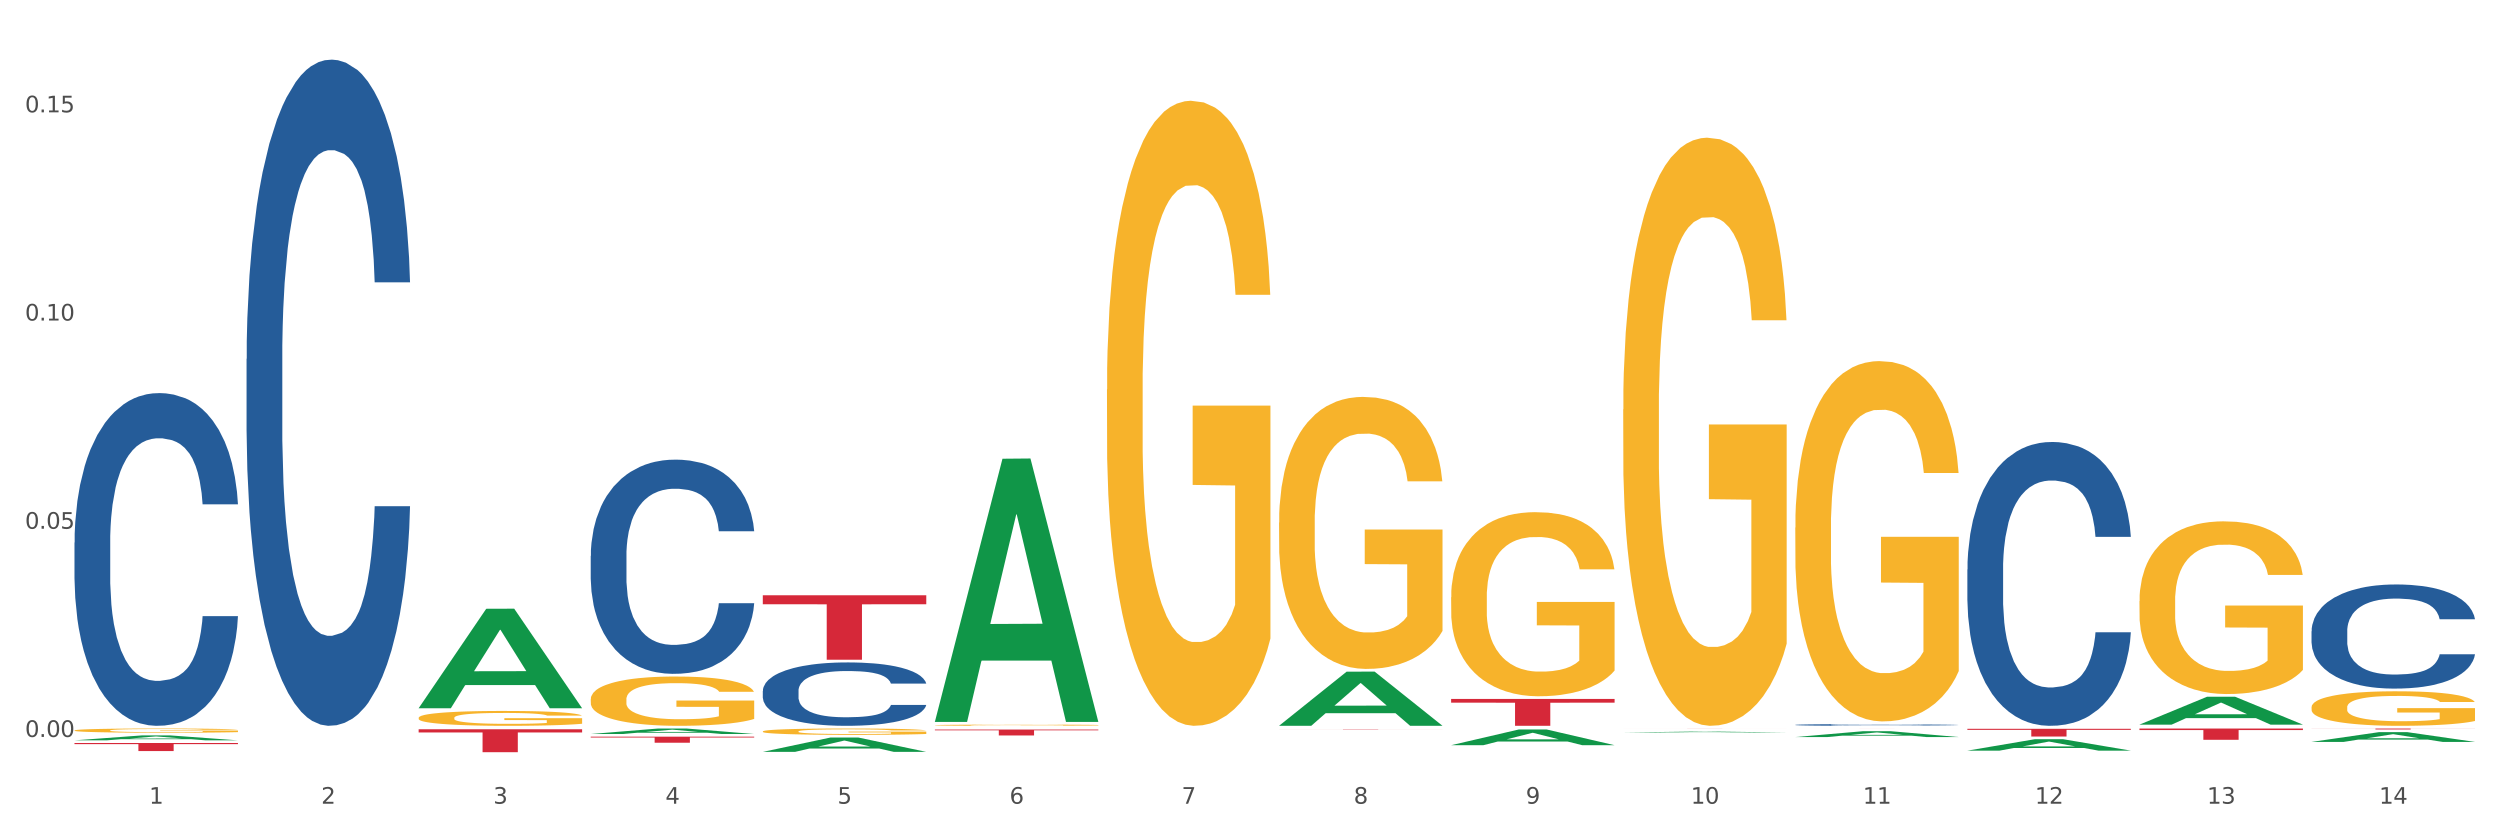 <?xml version="1.0" encoding="utf-8" standalone="no"?>
<!DOCTYPE svg PUBLIC "-//W3C//DTD SVG 1.1//EN"
  "http://www.w3.org/Graphics/SVG/1.1/DTD/svg11.dtd">
<svg xmlns:xlink="http://www.w3.org/1999/xlink" width="1080pt" height="360pt" viewBox="0 0 1080 360" xmlns="http://www.w3.org/2000/svg" version="1.1">
 <rect x="0" y="0" width="1080" height="360" fill="#333333" stroke="none"/>
 <defs>
  <style type="text/css">*{stroke-linejoin: round; stroke-linecap: butt}</style>
 </defs>
 <g id="figure_1">
  <g id="patch_1">
   <path d="M 0 360 
L 1080 360 
L 1080 0 
L 0 0 
z
" style="fill: #ffffff; stroke: #ffffff; stroke-linejoin: miter"/>
  </g>
  <g id="axes_1">
   <g id="matplotlib.axis_1">
    <g id="xtick_1">
     <g id="text_1">
      <!-- 1 -->
      <g style="fill: #4d4d4d" transform="translate(64.432 347.204) scale(0.096 -0.096)">
       <defs>
        <path id="DejaVuSans-31" d="M 794 531 
L 1825 531 
L 1825 4091 
L 703 3866 
L 703 4441 
L 1819 4666 
L 2450 4666 
L 2450 531 
L 3481 531 
L 3481 0 
L 794 0 
L 794 531 
z
" transform="scale(0.016)"/>
       </defs>
       <use xlink:href="#DejaVuSans-31"/>
      </g>
     </g>
    </g>
    <g id="xtick_2">
     <g id="text_2">
      <!-- 2 -->
      <g style="fill: #4d4d4d" transform="translate(138.771 347.204) scale(0.096 -0.096)">
       <defs>
        <path id="DejaVuSans-32" d="M 1228 531 
L 3431 531 
L 3431 0 
L 469 0 
L 469 531 
Q 828 903 1448 1529 
Q 2069 2156 2228 2338 
Q 2531 2678 2651 2914 
Q 2772 3150 2772 3378 
Q 2772 3750 2511 3984 
Q 2250 4219 1831 4219 
Q 1534 4219 1204 4116 
Q 875 4013 500 3803 
L 500 4441 
Q 881 4594 1212 4672 
Q 1544 4750 1819 4750 
Q 2544 4750 2975 4387 
Q 3406 4025 3406 3419 
Q 3406 3131 3298 2873 
Q 3191 2616 2906 2266 
Q 2828 2175 2409 1742 
Q 1991 1309 1228 531 
z
" transform="scale(0.016)"/>
       </defs>
       <use xlink:href="#DejaVuSans-32"/>
      </g>
     </g>
    </g>
    <g id="xtick_3">
     <g id="text_3">
      <!-- 3 -->
      <g style="fill: #4d4d4d" transform="translate(213.109 347.204) scale(0.096 -0.096)">
       <defs>
        <path id="DejaVuSans-33" d="M 2597 2516 
Q 3050 2419 3304 2112 
Q 3559 1806 3559 1356 
Q 3559 666 3084 287 
Q 2609 -91 1734 -91 
Q 1441 -91 1130 -33 
Q 819 25 488 141 
L 488 750 
Q 750 597 1062 519 
Q 1375 441 1716 441 
Q 2309 441 2620 675 
Q 2931 909 2931 1356 
Q 2931 1769 2642 2001 
Q 2353 2234 1838 2234 
L 1294 2234 
L 1294 2753 
L 1863 2753 
Q 2328 2753 2575 2939 
Q 2822 3125 2822 3475 
Q 2822 3834 2567 4026 
Q 2313 4219 1838 4219 
Q 1578 4219 1281 4162 
Q 984 4106 628 3988 
L 628 4550 
Q 988 4650 1302 4700 
Q 1616 4750 1894 4750 
Q 2613 4750 3031 4423 
Q 3450 4097 3450 3541 
Q 3450 3153 3228 2886 
Q 3006 2619 2597 2516 
z
" transform="scale(0.016)"/>
       </defs>
       <use xlink:href="#DejaVuSans-33"/>
      </g>
     </g>
    </g>
    <g id="xtick_4">
     <g id="text_4">
      <!-- 4 -->
      <g style="fill: #4d4d4d" transform="translate(287.448 347.204) scale(0.096 -0.096)">
       <defs>
        <path id="DejaVuSans-34" d="M 2419 4116 
L 825 1625 
L 2419 1625 
L 2419 4116 
z
M 2253 4666 
L 3047 4666 
L 3047 1625 
L 3713 1625 
L 3713 1100 
L 3047 1100 
L 3047 0 
L 2419 0 
L 2419 1100 
L 313 1100 
L 313 1709 
L 2253 4666 
z
" transform="scale(0.016)"/>
       </defs>
       <use xlink:href="#DejaVuSans-34"/>
      </g>
     </g>
    </g>
    <g id="xtick_5">
     <g id="text_5">
      <!-- 5 -->
      <g style="fill: #4d4d4d" transform="translate(361.787 347.204) scale(0.096 -0.096)">
       <defs>
        <path id="DejaVuSans-35" d="M 691 4666 
L 3169 4666 
L 3169 4134 
L 1269 4134 
L 1269 2991 
Q 1406 3038 1543 3061 
Q 1681 3084 1819 3084 
Q 2600 3084 3056 2656 
Q 3513 2228 3513 1497 
Q 3513 744 3044 326 
Q 2575 -91 1722 -91 
Q 1428 -91 1123 -41 
Q 819 9 494 109 
L 494 744 
Q 775 591 1075 516 
Q 1375 441 1709 441 
Q 2250 441 2565 725 
Q 2881 1009 2881 1497 
Q 2881 1984 2565 2268 
Q 2250 2553 1709 2553 
Q 1456 2553 1204 2497 
Q 953 2441 691 2322 
L 691 4666 
z
" transform="scale(0.016)"/>
       </defs>
       <use xlink:href="#DejaVuSans-35"/>
      </g>
     </g>
    </g>
    <g id="xtick_6">
     <g id="text_6">
      <!-- 6 -->
      <g style="fill: #4d4d4d" transform="translate(436.125 347.204) scale(0.096 -0.096)">
       <defs>
        <path id="DejaVuSans-36" d="M 2113 2584 
Q 1688 2584 1439 2293 
Q 1191 2003 1191 1497 
Q 1191 994 1439 701 
Q 1688 409 2113 409 
Q 2538 409 2786 701 
Q 3034 994 3034 1497 
Q 3034 2003 2786 2293 
Q 2538 2584 2113 2584 
z
M 3366 4563 
L 3366 3988 
Q 3128 4100 2886 4159 
Q 2644 4219 2406 4219 
Q 1781 4219 1451 3797 
Q 1122 3375 1075 2522 
Q 1259 2794 1537 2939 
Q 1816 3084 2150 3084 
Q 2853 3084 3261 2657 
Q 3669 2231 3669 1497 
Q 3669 778 3244 343 
Q 2819 -91 2113 -91 
Q 1303 -91 875 529 
Q 447 1150 447 2328 
Q 447 3434 972 4092 
Q 1497 4750 2381 4750 
Q 2619 4750 2861 4703 
Q 3103 4656 3366 4563 
z
" transform="scale(0.016)"/>
       </defs>
       <use xlink:href="#DejaVuSans-36"/>
      </g>
     </g>
    </g>
    <g id="xtick_7">
     <g id="text_7">
      <!-- 7 -->
      <g style="fill: #4d4d4d" transform="translate(510.464 347.204) scale(0.096 -0.096)">
       <defs>
        <path id="DejaVuSans-37" d="M 525 4666 
L 3525 4666 
L 3525 4397 
L 1831 0 
L 1172 0 
L 2766 4134 
L 525 4134 
L 525 4666 
z
" transform="scale(0.016)"/>
       </defs>
       <use xlink:href="#DejaVuSans-37"/>
      </g>
     </g>
    </g>
    <g id="xtick_8">
     <g id="text_8">
      <!-- 8 -->
      <g style="fill: #4d4d4d" transform="translate(584.803 347.204) scale(0.096 -0.096)">
       <defs>
        <path id="DejaVuSans-38" d="M 2034 2216 
Q 1584 2216 1326 1975 
Q 1069 1734 1069 1313 
Q 1069 891 1326 650 
Q 1584 409 2034 409 
Q 2484 409 2743 651 
Q 3003 894 3003 1313 
Q 3003 1734 2745 1975 
Q 2488 2216 2034 2216 
z
M 1403 2484 
Q 997 2584 770 2862 
Q 544 3141 544 3541 
Q 544 4100 942 4425 
Q 1341 4750 2034 4750 
Q 2731 4750 3128 4425 
Q 3525 4100 3525 3541 
Q 3525 3141 3298 2862 
Q 3072 2584 2669 2484 
Q 3125 2378 3379 2068 
Q 3634 1759 3634 1313 
Q 3634 634 3220 271 
Q 2806 -91 2034 -91 
Q 1263 -91 848 271 
Q 434 634 434 1313 
Q 434 1759 690 2068 
Q 947 2378 1403 2484 
z
M 1172 3481 
Q 1172 3119 1398 2916 
Q 1625 2713 2034 2713 
Q 2441 2713 2670 2916 
Q 2900 3119 2900 3481 
Q 2900 3844 2670 4047 
Q 2441 4250 2034 4250 
Q 1625 4250 1398 4047 
Q 1172 3844 1172 3481 
z
" transform="scale(0.016)"/>
       </defs>
       <use xlink:href="#DejaVuSans-38"/>
      </g>
     </g>
    </g>
    <g id="xtick_9">
     <g id="text_9">
      <!-- 9 -->
      <g style="fill: #4d4d4d" transform="translate(659.142 347.204) scale(0.096 -0.096)">
       <defs>
        <path id="DejaVuSans-39" d="M 703 97 
L 703 672 
Q 941 559 1184 500 
Q 1428 441 1663 441 
Q 2288 441 2617 861 
Q 2947 1281 2994 2138 
Q 2813 1869 2534 1725 
Q 2256 1581 1919 1581 
Q 1219 1581 811 2004 
Q 403 2428 403 3163 
Q 403 3881 828 4315 
Q 1253 4750 1959 4750 
Q 2769 4750 3195 4129 
Q 3622 3509 3622 2328 
Q 3622 1225 3098 567 
Q 2575 -91 1691 -91 
Q 1453 -91 1209 -44 
Q 966 3 703 97 
z
M 1959 2075 
Q 2384 2075 2632 2365 
Q 2881 2656 2881 3163 
Q 2881 3666 2632 3958 
Q 2384 4250 1959 4250 
Q 1534 4250 1286 3958 
Q 1038 3666 1038 3163 
Q 1038 2656 1286 2365 
Q 1534 2075 1959 2075 
z
" transform="scale(0.016)"/>
       </defs>
       <use xlink:href="#DejaVuSans-39"/>
      </g>
     </g>
    </g>
    <g id="xtick_10">
     <g id="text_10">
      <!-- 10 -->
      <g style="fill: #4d4d4d" transform="translate(730.426 347.204) scale(0.096 -0.096)">
       <defs>
        <path id="DejaVuSans-30" d="M 2034 4250 
Q 1547 4250 1301 3770 
Q 1056 3291 1056 2328 
Q 1056 1369 1301 889 
Q 1547 409 2034 409 
Q 2525 409 2770 889 
Q 3016 1369 3016 2328 
Q 3016 3291 2770 3770 
Q 2525 4250 2034 4250 
z
M 2034 4750 
Q 2819 4750 3233 4129 
Q 3647 3509 3647 2328 
Q 3647 1150 3233 529 
Q 2819 -91 2034 -91 
Q 1250 -91 836 529 
Q 422 1150 422 2328 
Q 422 3509 836 4129 
Q 1250 4750 2034 4750 
z
" transform="scale(0.016)"/>
       </defs>
       <use xlink:href="#DejaVuSans-31"/>
       <use xlink:href="#DejaVuSans-30" transform="translate(63.623 0)"/>
      </g>
     </g>
    </g>
    <g id="xtick_11">
     <g id="text_11">
      <!-- 11 -->
      <g style="fill: #4d4d4d" transform="translate(804.765 347.204) scale(0.096 -0.096)">
       <use xlink:href="#DejaVuSans-31"/>
       <use xlink:href="#DejaVuSans-31" transform="translate(63.623 0)"/>
      </g>
     </g>
    </g>
    <g id="xtick_12">
     <g id="text_12">
      <!-- 12 -->
      <g style="fill: #4d4d4d" transform="translate(879.104 347.204) scale(0.096 -0.096)">
       <use xlink:href="#DejaVuSans-31"/>
       <use xlink:href="#DejaVuSans-32" transform="translate(63.623 0)"/>
      </g>
     </g>
    </g>
    <g id="xtick_13">
     <g id="text_13">
      <!-- 13 -->
      <g style="fill: #4d4d4d" transform="translate(953.442 347.204) scale(0.096 -0.096)">
       <use xlink:href="#DejaVuSans-31"/>
       <use xlink:href="#DejaVuSans-33" transform="translate(63.623 0)"/>
      </g>
     </g>
    </g>
    <g id="xtick_14">
     <g id="text_14">
      <!-- 14 -->
      <g style="fill: #4d4d4d" transform="translate(1027.781 347.204) scale(0.096 -0.096)">
       <use xlink:href="#DejaVuSans-31"/>
       <use xlink:href="#DejaVuSans-34" transform="translate(63.623 0)"/>
      </g>
     </g>
    </g>
    <g id="xtick_15"/>
    <g id="xtick_16"/>
    <g id="xtick_17"/>
    <g id="xtick_18"/>
    <g id="xtick_19"/>
    <g id="xtick_20"/>
    <g id="xtick_21"/>
    <g id="xtick_22"/>
    <g id="xtick_23"/>
    <g id="xtick_24"/>
    <g id="xtick_25"/>
    <g id="xtick_26"/>
    <g id="xtick_27"/>
   </g>
   <g id="matplotlib.axis_2">
    <g id="ytick_1">
     <g id="text_15">
      <!-- 0.00 -->
      <g style="fill: #4d4d4d" transform="translate(10.8 318.359) scale(0.096 -0.096)">
       <defs>
        <path id="DejaVuSans-2e" d="M 684 794 
L 1344 794 
L 1344 0 
L 684 0 
L 684 794 
z
" transform="scale(0.016)"/>
       </defs>
       <use xlink:href="#DejaVuSans-30"/>
       <use xlink:href="#DejaVuSans-2e" transform="translate(63.623 0)"/>
       <use xlink:href="#DejaVuSans-30" transform="translate(95.41 0)"/>
       <use xlink:href="#DejaVuSans-30" transform="translate(159.033 0)"/>
      </g>
     </g>
    </g>
    <g id="ytick_2">
     <g id="text_16">
      <!-- 0.05 -->
      <g style="fill: #4d4d4d" transform="translate(10.8 228.418) scale(0.096 -0.096)">
       <use xlink:href="#DejaVuSans-30"/>
       <use xlink:href="#DejaVuSans-2e" transform="translate(63.623 0)"/>
       <use xlink:href="#DejaVuSans-30" transform="translate(95.41 0)"/>
       <use xlink:href="#DejaVuSans-35" transform="translate(159.033 0)"/>
      </g>
     </g>
    </g>
    <g id="ytick_3">
     <g id="text_17">
      <!-- 0.10 -->
      <g style="fill: #4d4d4d" transform="translate(10.8 138.476) scale(0.096 -0.096)">
       <use xlink:href="#DejaVuSans-30"/>
       <use xlink:href="#DejaVuSans-2e" transform="translate(63.623 0)"/>
       <use xlink:href="#DejaVuSans-31" transform="translate(95.41 0)"/>
       <use xlink:href="#DejaVuSans-30" transform="translate(159.033 0)"/>
      </g>
     </g>
    </g>
    <g id="ytick_4">
     <g id="text_18">
      <!-- 0.15 -->
      <g style="fill: #4d4d4d" transform="translate(10.8 48.534) scale(0.096 -0.096)">
       <use xlink:href="#DejaVuSans-30"/>
       <use xlink:href="#DejaVuSans-2e" transform="translate(63.623 0)"/>
       <use xlink:href="#DejaVuSans-31" transform="translate(95.41 0)"/>
       <use xlink:href="#DejaVuSans-35" transform="translate(159.033 0)"/>
      </g>
     </g>
    </g>
    <g id="ytick_5"/>
    <g id="ytick_6"/>
    <g id="ytick_7"/>
   </g>
   <g id="PolyCollection_1">
    <path d="M 32.175 319.825 
L 32.248 319.823 
L 61.37 317.691 
L 73.456 317.689 
L 102.797 319.829 
L 88.818 319.829 
L 82.484 319.331 
L 52.415 319.331 
L 52.197 319.339 
L 46.081 319.829 
L 32.175 319.829 
L 32.175 319.825 
L 56.201 319.033 
L 78.698 319.031 
L 67.559 318.145 
L 67.413 318.141 
L 67.267 318.147 
L 56.128 319.031 
L 56.201 319.033 
L 32.175 319.825 
z
" clip-path="url(#p950c5d2883)" style="fill: #109648"/>
    <path d="M 924.24 314.712 
L 994.861 314.712 
L 994.861 315.391 
L 967.081 315.396 
L 967.081 319.601 
L 951.852 319.601 
L 951.852 315.396 
L 924.24 315.391 
L 924.24 314.716 
L 924.24 314.712 
z
" clip-path="url(#p950c5d2883)" style="fill: #d62839"/>
    <path d="M 849.901 314.84 
L 920.523 314.84 
L 920.523 315.303 
L 892.742 315.306 
L 892.742 318.17 
L 877.514 318.17 
L 877.514 315.306 
L 849.901 315.303 
L 849.901 314.844 
L 849.901 314.84 
z
" clip-path="url(#p950c5d2883)" style="fill: #d62839"/>
    <path d="M 775.562 314.712 
L 846.184 314.712 
L 846.184 314.714 
L 818.404 314.714 
L 818.404 314.726 
L 803.175 314.726 
L 803.175 314.714 
L 775.562 314.714 
L 775.562 314.712 
L 775.562 314.712 
z
" clip-path="url(#p950c5d2883)" style="fill: #d62839"/>
    <path d="M 701.223 314.865 
L 771.845 314.865 
L 771.845 314.869 
L 744.065 314.869 
L 744.065 314.897 
L 728.836 314.897 
L 728.836 314.869 
L 701.223 314.869 
L 701.223 314.865 
L 701.223 314.865 
z
" clip-path="url(#p950c5d2883)" style="fill: #d62839"/>
    <path d="M 626.885 301.946 
L 697.506 301.946 
L 697.506 303.56 
L 669.726 303.57 
L 669.726 313.556 
L 654.497 313.556 
L 654.497 303.57 
L 626.885 303.56 
L 626.885 301.957 
L 626.885 301.946 
z
" clip-path="url(#p950c5d2883)" style="fill: #d62839"/>
    <path d="M 552.546 315.048 
L 623.168 315.048 
L 623.168 315.065 
L 595.388 315.065 
L 595.388 315.172 
L 580.159 315.172 
L 580.159 315.065 
L 552.546 315.065 
L 552.546 315.048 
L 552.546 315.048 
z
" clip-path="url(#p950c5d2883)" style="fill: #d62839"/>
    <path d="M 403.869 315.156 
L 474.49 315.156 
L 474.49 315.514 
L 446.71 315.516 
L 446.71 317.728 
L 431.481 317.728 
L 431.481 315.516 
L 403.869 315.514 
L 403.869 315.159 
L 403.869 315.156 
z
" clip-path="url(#p950c5d2883)" style="fill: #d62839"/>
    <path d="M 329.53 257.167 
L 400.152 257.167 
L 400.152 261.036 
L 372.371 261.062 
L 372.371 285.01 
L 357.143 285.01 
L 357.143 261.062 
L 329.53 261.036 
L 329.53 257.193 
L 329.53 257.167 
z
" clip-path="url(#p950c5d2883)" style="fill: #d62839"/>
    <path d="M 255.191 318.252 
L 325.813 318.252 
L 325.813 318.614 
L 298.033 318.616 
L 298.033 320.854 
L 282.804 320.854 
L 282.804 318.616 
L 255.191 318.614 
L 255.191 318.255 
L 255.191 318.252 
z
" clip-path="url(#p950c5d2883)" style="fill: #d62839"/>
    <path d="M 180.852 315.038 
L 251.474 315.038 
L 251.474 316.415 
L 223.694 316.424 
L 223.694 324.95 
L 208.465 324.95 
L 208.465 316.424 
L 180.852 316.415 
L 180.852 315.047 
L 180.852 315.038 
z
" clip-path="url(#p950c5d2883)" style="fill: #d62839"/>
    <path d="M 32.175 320.985 
L 102.797 320.985 
L 102.797 321.469 
L 75.017 321.472 
L 75.017 324.467 
L 59.788 324.467 
L 59.788 321.472 
L 32.175 321.469 
L 32.175 320.988 
L 32.175 320.985 
z
" clip-path="url(#p950c5d2883)" style="fill: #d62839"/>
    <path d="M 32.175 234.399 
L 32.258 234.268 
L 32.258 230.592 
L 32.509 225.604 
L 33.427 216.415 
L 34.596 209.457 
L 36.599 201.319 
L 37.684 197.905 
L 39.104 194.099 
L 42.025 187.929 
L 45.364 182.678 
L 47.702 179.79 
L 49.455 177.952 
L 53.378 174.67 
L 55.632 173.226 
L 57.969 172.045 
L 59.973 171.257 
L 63.312 170.338 
L 65.983 169.945 
L 69.072 169.813 
L 71.66 169.945 
L 75.082 170.47 
L 80.091 172.045 
L 82.011 172.964 
L 84.599 174.539 
L 87.27 176.639 
L 89.44 178.74 
L 91.945 181.759 
L 94.533 185.697 
L 97.037 190.685 
L 98.79 195.28 
L 100.209 200.137 
L 101.461 206.044 
L 102.379 212.477 
L 102.797 217.859 
L 87.52 217.859 
L 87.103 213.002 
L 86.268 207.751 
L 85.434 204.207 
L 84.515 201.319 
L 83.096 198.037 
L 81.844 195.936 
L 79.757 193.442 
L 77.837 191.867 
L 76.251 190.948 
L 74.331 190.16 
L 70.241 189.373 
L 67.319 189.373 
L 65.482 189.635 
L 63.229 190.292 
L 61.309 191.211 
L 59.055 192.786 
L 57.302 194.492 
L 55.549 196.724 
L 54.547 198.299 
L 53.044 201.187 
L 52.043 203.55 
L 50.707 207.62 
L 49.956 210.508 
L 48.62 217.99 
L 48.036 223.503 
L 47.785 227.31 
L 47.618 231.511 
L 47.618 251.99 
L 48.119 261.179 
L 48.537 265.117 
L 49.204 269.58 
L 50.457 275.356 
L 52.293 281.001 
L 54.213 285.07 
L 55.799 287.564 
L 57.302 289.402 
L 58.804 290.846 
L 60.641 292.159 
L 62.143 292.946 
L 64.397 293.734 
L 67.069 294.128 
L 69.155 294.128 
L 73.413 293.471 
L 75.333 292.815 
L 77.169 291.896 
L 79.173 290.452 
L 80.759 288.877 
L 81.677 287.695 
L 83.18 285.201 
L 84.348 282.576 
L 85.35 279.557 
L 86.018 276.931 
L 86.769 272.993 
L 87.353 268.53 
L 87.52 266.167 
L 102.797 266.167 
L 102.463 270.893 
L 101.879 275.487 
L 100.71 281.657 
L 99.792 285.201 
L 98.372 289.533 
L 96.87 293.209 
L 94.783 297.278 
L 92.863 300.298 
L 90.86 302.923 
L 88.689 305.286 
L 84.766 308.568 
L 83.347 309.487 
L 80.341 311.062 
L 78.004 311.981 
L 74.581 312.9 
L 71.075 313.425 
L 67.402 313.556 
L 64.147 313.294 
L 60.557 312.506 
L 58.303 311.718 
L 55.799 310.537 
L 52.877 308.699 
L 50.123 306.467 
L 47.535 303.842 
L 45.114 300.823 
L 42.86 297.41 
L 39.938 291.765 
L 37.768 286.251 
L 36.182 281.132 
L 35.097 276.8 
L 34.011 271.286 
L 33.427 267.48 
L 32.509 258.291 
L 32.175 249.758 
L 32.175 234.399 
z
" clip-path="url(#p950c5d2883)" style="fill: #255c99"/>
    <path d="M 106.514 155.071 
L 106.597 154.808 
L 106.597 147.449 
L 106.848 137.461 
L 107.766 119.063 
L 108.935 105.134 
L 110.938 88.838 
L 112.023 82.005 
L 113.442 74.383 
L 116.364 62.03 
L 119.703 51.517 
L 122.04 45.734 
L 123.794 42.055 
L 127.717 35.484 
L 129.971 32.593 
L 132.308 30.228 
L 134.312 28.651 
L 137.651 26.811 
L 140.322 26.022 
L 143.411 25.759 
L 145.998 26.022 
L 149.421 27.074 
L 154.43 30.228 
L 156.35 32.067 
L 158.937 35.221 
L 161.609 39.427 
L 163.779 43.632 
L 166.283 49.677 
L 168.871 57.562 
L 171.376 67.549 
L 173.129 76.748 
L 174.548 86.473 
L 175.8 98.3 
L 176.718 111.179 
L 177.135 121.955 
L 161.859 121.955 
L 161.442 112.23 
L 160.607 101.717 
L 159.772 94.62 
L 158.854 88.838 
L 157.435 82.268 
L 156.183 78.062 
L 154.096 73.069 
L 152.176 69.915 
L 150.59 68.075 
L 148.67 66.498 
L 144.579 64.921 
L 141.658 64.921 
L 139.821 65.447 
L 137.567 66.761 
L 135.647 68.6 
L 133.393 71.754 
L 131.64 75.171 
L 129.887 79.639 
L 128.886 82.793 
L 127.383 88.575 
L 126.381 93.306 
L 125.046 101.454 
L 124.294 107.236 
L 122.959 122.217 
L 122.374 133.256 
L 122.124 140.878 
L 121.957 149.289 
L 121.957 190.29 
L 122.458 208.688 
L 122.875 216.573 
L 123.543 225.509 
L 124.795 237.073 
L 126.632 248.375 
L 128.552 256.522 
L 130.138 261.516 
L 131.64 265.196 
L 133.143 268.087 
L 134.979 270.715 
L 136.482 272.292 
L 138.736 273.869 
L 141.407 274.658 
L 143.494 274.658 
L 147.751 273.343 
L 149.671 272.029 
L 151.508 270.189 
L 153.511 267.298 
L 155.097 264.144 
L 156.016 261.779 
L 157.518 256.785 
L 158.687 251.529 
L 159.689 245.484 
L 160.357 240.227 
L 161.108 232.342 
L 161.692 223.406 
L 161.859 218.675 
L 177.135 218.675 
L 176.802 228.137 
L 176.217 237.336 
L 175.049 249.689 
L 174.13 256.785 
L 172.711 265.459 
L 171.209 272.818 
L 169.122 280.965 
L 167.202 287.01 
L 165.198 292.267 
L 163.028 296.998 
L 159.104 303.569 
L 157.685 305.408 
L 154.68 308.562 
L 152.343 310.402 
L 148.92 312.242 
L 145.414 313.293 
L 141.741 313.556 
L 138.486 313.03 
L 134.896 311.453 
L 132.642 309.876 
L 130.138 307.511 
L 127.216 303.831 
L 124.461 299.363 
L 121.874 294.107 
L 119.453 288.062 
L 117.199 281.228 
L 114.277 269.927 
L 112.107 258.888 
L 110.521 248.638 
L 109.435 239.964 
L 108.35 228.925 
L 107.766 221.303 
L 106.848 202.906 
L 106.514 185.822 
L 106.514 155.071 
z
" clip-path="url(#p950c5d2883)" style="fill: #255c99"/>
    <path d="M 998.578 314.712 
L 1069.2 314.712 
L 1069.2 314.768 
L 1041.42 314.769 
L 1041.42 315.117 
L 1026.191 315.117 
L 1026.191 314.769 
L 998.578 314.768 
L 998.578 314.712 
L 998.578 314.712 
z
" clip-path="url(#p950c5d2883)" style="fill: #d62839"/>
    <path d="M 255.191 240.142 
L 255.275 240.057 
L 255.275 237.691 
L 255.525 234.479 
L 256.443 228.563 
L 257.612 224.084 
L 259.615 218.844 
L 260.701 216.647 
L 262.12 214.196 
L 265.041 210.224 
L 268.381 206.843 
L 270.718 204.984 
L 272.471 203.801 
L 276.394 201.688 
L 278.648 200.758 
L 280.986 199.998 
L 282.989 199.491 
L 286.328 198.899 
L 288.999 198.646 
L 292.088 198.561 
L 294.676 198.646 
L 298.098 198.984 
L 303.107 199.998 
L 305.027 200.589 
L 307.615 201.604 
L 310.286 202.956 
L 312.457 204.308 
L 314.961 206.252 
L 317.549 208.787 
L 320.053 211.999 
L 321.806 214.957 
L 323.225 218.084 
L 324.477 221.887 
L 325.396 226.028 
L 325.813 229.493 
L 310.537 229.493 
L 310.119 226.366 
L 309.284 222.985 
L 308.45 220.704 
L 307.531 218.844 
L 306.112 216.731 
L 304.86 215.379 
L 302.773 213.773 
L 300.853 212.759 
L 299.267 212.168 
L 297.347 211.661 
L 293.257 211.154 
L 290.335 211.154 
L 288.499 211.323 
L 286.245 211.745 
L 284.325 212.337 
L 282.071 213.351 
L 280.318 214.45 
L 278.565 215.886 
L 277.563 216.9 
L 276.06 218.76 
L 275.059 220.281 
L 273.723 222.901 
L 272.972 224.76 
L 271.636 229.577 
L 271.052 233.127 
L 270.801 235.578 
L 270.634 238.282 
L 270.634 251.466 
L 271.135 257.382 
L 271.553 259.918 
L 272.22 262.791 
L 273.473 266.51 
L 275.309 270.144 
L 277.229 272.764 
L 278.815 274.369 
L 280.318 275.553 
L 281.82 276.482 
L 283.657 277.327 
L 285.159 277.834 
L 287.413 278.342 
L 290.085 278.595 
L 292.172 278.595 
L 296.429 278.173 
L 298.349 277.75 
L 300.185 277.158 
L 302.189 276.229 
L 303.775 275.215 
L 304.693 274.454 
L 306.196 272.848 
L 307.364 271.158 
L 308.366 269.214 
L 309.034 267.524 
L 309.785 264.988 
L 310.37 262.115 
L 310.537 260.594 
L 325.813 260.594 
L 325.479 263.636 
L 324.895 266.594 
L 323.726 270.566 
L 322.808 272.848 
L 321.389 275.637 
L 319.886 278.003 
L 317.799 280.623 
L 315.879 282.567 
L 313.876 284.257 
L 311.705 285.779 
L 307.782 287.892 
L 306.363 288.483 
L 303.358 289.497 
L 301.02 290.089 
L 297.598 290.68 
L 294.092 291.019 
L 290.419 291.103 
L 287.163 290.934 
L 283.573 290.427 
L 281.32 289.92 
L 278.815 289.159 
L 275.893 287.976 
L 273.139 286.539 
L 270.551 284.849 
L 268.13 282.905 
L 265.876 280.708 
L 262.955 277.074 
L 260.784 273.524 
L 259.198 270.228 
L 258.113 267.439 
L 257.028 263.89 
L 256.443 261.439 
L 255.525 255.523 
L 255.191 250.03 
L 255.191 240.142 
z
" clip-path="url(#p950c5d2883)" style="fill: #255c99"/>
    <path d="M 775.562 313.145 
L 775.646 313.145 
L 775.646 313.126 
L 775.896 313.1 
L 776.814 313.052 
L 777.983 313.016 
L 779.986 312.974 
L 781.072 312.956 
L 782.491 312.936 
L 785.412 312.904 
L 788.752 312.877 
L 791.089 312.862 
L 792.842 312.853 
L 796.765 312.836 
L 799.019 312.828 
L 801.357 312.822 
L 803.36 312.818 
L 806.699 312.813 
L 809.37 312.811 
L 812.459 312.81 
L 815.047 312.811 
L 818.469 312.814 
L 823.478 312.822 
L 825.398 312.827 
L 827.986 312.835 
L 830.657 312.846 
L 832.828 312.857 
L 835.332 312.872 
L 837.92 312.893 
L 840.424 312.919 
L 842.177 312.942 
L 843.596 312.968 
L 844.848 312.998 
L 845.766 313.032 
L 846.184 313.06 
L 830.908 313.06 
L 830.49 313.034 
L 829.655 313.007 
L 828.821 312.989 
L 827.902 312.974 
L 826.483 312.957 
L 825.231 312.946 
L 823.144 312.933 
L 821.224 312.925 
L 819.638 312.92 
L 817.718 312.916 
L 813.628 312.912 
L 810.706 312.912 
L 808.87 312.913 
L 806.616 312.917 
L 804.696 312.921 
L 802.442 312.929 
L 800.689 312.938 
L 798.936 312.95 
L 797.934 312.958 
L 796.431 312.973 
L 795.43 312.985 
L 794.094 313.006 
L 793.343 313.021 
L 792.007 313.06 
L 791.423 313.089 
L 791.172 313.109 
L 791.005 313.13 
L 791.005 313.237 
L 791.506 313.284 
L 791.924 313.305 
L 792.591 313.328 
L 793.844 313.358 
L 795.68 313.387 
L 797.6 313.408 
L 799.186 313.421 
L 800.689 313.431 
L 802.191 313.438 
L 804.028 313.445 
L 805.53 313.449 
L 807.784 313.453 
L 810.456 313.455 
L 812.543 313.455 
L 816.8 313.452 
L 818.72 313.448 
L 820.556 313.444 
L 822.56 313.436 
L 824.146 313.428 
L 825.064 313.422 
L 826.567 313.409 
L 827.735 313.395 
L 828.737 313.38 
L 829.405 313.366 
L 830.156 313.346 
L 830.741 313.322 
L 830.908 313.31 
L 846.184 313.31 
L 845.85 313.335 
L 845.266 313.359 
L 844.097 313.391 
L 843.179 313.409 
L 841.76 313.431 
L 840.257 313.451 
L 838.17 313.472 
L 836.25 313.487 
L 834.247 313.501 
L 832.076 313.513 
L 828.153 313.53 
L 826.734 313.535 
L 823.728 313.543 
L 821.391 313.548 
L 817.969 313.553 
L 814.463 313.555 
L 810.79 313.556 
L 807.534 313.555 
L 803.944 313.551 
L 801.69 313.547 
L 799.186 313.54 
L 796.264 313.531 
L 793.51 313.519 
L 790.922 313.506 
L 788.501 313.49 
L 786.247 313.472 
L 783.325 313.443 
L 781.155 313.414 
L 779.569 313.388 
L 778.484 313.365 
L 777.399 313.337 
L 776.814 313.317 
L 775.896 313.269 
L 775.562 313.225 
L 775.562 313.145 
z
" clip-path="url(#p950c5d2883)" style="fill: #255c99"/>
    <path d="M 849.901 246.029 
L 849.984 245.917 
L 849.984 242.781 
L 850.235 238.526 
L 851.153 230.687 
L 852.322 224.752 
L 854.325 217.809 
L 855.41 214.897 
L 856.829 211.65 
L 859.751 206.386 
L 863.09 201.907 
L 865.428 199.443 
L 867.181 197.875 
L 871.104 195.076 
L 873.358 193.844 
L 875.695 192.836 
L 877.699 192.164 
L 881.038 191.38 
L 883.709 191.044 
L 886.798 190.932 
L 889.386 191.044 
L 892.808 191.492 
L 897.817 192.836 
L 899.737 193.62 
L 902.325 194.964 
L 904.996 196.755 
L 907.166 198.547 
L 909.671 201.123 
L 912.258 204.482 
L 914.763 208.738 
L 916.516 212.657 
L 917.935 216.801 
L 919.187 221.84 
L 920.105 227.327 
L 920.523 231.919 
L 905.246 231.919 
L 904.829 227.775 
L 903.994 223.296 
L 903.159 220.272 
L 902.241 217.809 
L 900.822 215.009 
L 899.57 213.217 
L 897.483 211.09 
L 895.563 209.746 
L 893.977 208.962 
L 892.057 208.29 
L 887.966 207.618 
L 885.045 207.618 
L 883.208 207.842 
L 880.954 208.402 
L 879.034 209.186 
L 876.78 210.53 
L 875.027 211.985 
L 873.274 213.889 
L 872.273 215.233 
L 870.77 217.697 
L 869.768 219.712 
L 868.433 223.184 
L 867.681 225.648 
L 866.346 232.031 
L 865.761 236.734 
L 865.511 239.982 
L 865.344 243.565 
L 865.344 261.035 
L 865.845 268.874 
L 866.262 272.234 
L 866.93 276.041 
L 868.182 280.968 
L 870.019 285.784 
L 871.939 289.255 
L 873.525 291.383 
L 875.027 292.951 
L 876.53 294.183 
L 878.367 295.302 
L 879.869 295.974 
L 882.123 296.646 
L 884.794 296.982 
L 886.881 296.982 
L 891.139 296.422 
L 893.059 295.862 
L 894.895 295.079 
L 896.899 293.847 
L 898.485 292.503 
L 899.403 291.495 
L 900.905 289.367 
L 902.074 287.128 
L 903.076 284.552 
L 903.744 282.312 
L 904.495 278.953 
L 905.079 275.145 
L 905.246 273.129 
L 920.523 273.129 
L 920.189 277.161 
L 919.604 281.08 
L 918.436 286.344 
L 917.517 289.367 
L 916.098 293.063 
L 914.596 296.198 
L 912.509 299.67 
L 910.589 302.246 
L 908.585 304.485 
L 906.415 306.501 
L 902.491 309.301 
L 901.072 310.085 
L 898.067 311.428 
L 895.73 312.212 
L 892.307 312.996 
L 888.801 313.444 
L 885.128 313.556 
L 881.873 313.332 
L 878.283 312.66 
L 876.029 311.988 
L 873.525 310.98 
L 870.603 309.413 
L 867.848 307.509 
L 865.261 305.269 
L 862.84 302.694 
L 860.586 299.782 
L 857.664 294.967 
L 855.494 290.263 
L 853.908 285.896 
L 852.823 282.2 
L 851.737 277.497 
L 851.153 274.249 
L 850.235 266.41 
L 849.901 259.131 
L 849.901 246.029 
z
" clip-path="url(#p950c5d2883)" style="fill: #255c99"/>
    <path d="M 998.578 272.703 
L 998.662 272.662 
L 998.662 271.511 
L 998.912 269.95 
L 999.83 267.074 
L 1000.999 264.896 
L 1003.003 262.348 
L 1004.088 261.28 
L 1005.507 260.088 
L 1008.429 258.157 
L 1011.768 256.514 
L 1014.105 255.61 
L 1015.858 255.035 
L 1019.781 254.007 
L 1022.035 253.555 
L 1024.373 253.186 
L 1026.376 252.939 
L 1029.715 252.651 
L 1032.387 252.528 
L 1035.475 252.487 
L 1038.063 252.528 
L 1041.486 252.693 
L 1046.494 253.186 
L 1048.414 253.473 
L 1051.002 253.966 
L 1053.673 254.624 
L 1055.844 255.281 
L 1058.348 256.226 
L 1060.936 257.459 
L 1063.44 259.02 
L 1065.193 260.458 
L 1066.612 261.979 
L 1067.864 263.828 
L 1068.783 265.841 
L 1069.2 267.525 
L 1053.924 267.525 
L 1053.506 266.005 
L 1052.671 264.362 
L 1051.837 263.252 
L 1050.918 262.348 
L 1049.499 261.321 
L 1048.247 260.664 
L 1046.16 259.883 
L 1044.24 259.39 
L 1042.654 259.102 
L 1040.734 258.856 
L 1036.644 258.609 
L 1033.722 258.609 
L 1031.886 258.691 
L 1029.632 258.897 
L 1027.712 259.185 
L 1025.458 259.678 
L 1023.705 260.212 
L 1021.952 260.91 
L 1020.95 261.403 
L 1019.448 262.307 
L 1018.446 263.047 
L 1017.11 264.321 
L 1016.359 265.225 
L 1015.023 267.567 
L 1014.439 269.292 
L 1014.188 270.484 
L 1014.022 271.799 
L 1014.022 278.209 
L 1014.522 281.085 
L 1014.94 282.317 
L 1015.608 283.714 
L 1016.86 285.522 
L 1018.696 287.289 
L 1020.616 288.563 
L 1022.202 289.344 
L 1023.705 289.919 
L 1025.207 290.371 
L 1027.044 290.782 
L 1028.547 291.028 
L 1030.8 291.275 
L 1033.472 291.398 
L 1035.559 291.398 
L 1039.816 291.193 
L 1041.736 290.987 
L 1043.572 290.699 
L 1045.576 290.247 
L 1047.162 289.754 
L 1048.08 289.385 
L 1049.583 288.604 
L 1050.752 287.782 
L 1051.753 286.837 
L 1052.421 286.015 
L 1053.172 284.783 
L 1053.757 283.386 
L 1053.924 282.646 
L 1069.2 282.646 
L 1068.866 284.125 
L 1068.282 285.563 
L 1067.113 287.495 
L 1066.195 288.604 
L 1064.776 289.96 
L 1063.273 291.11 
L 1061.186 292.384 
L 1059.266 293.329 
L 1057.263 294.151 
L 1055.092 294.89 
L 1051.169 295.918 
L 1049.75 296.205 
L 1046.745 296.698 
L 1044.407 296.986 
L 1040.985 297.274 
L 1037.479 297.438 
L 1033.806 297.479 
L 1030.55 297.397 
L 1026.96 297.15 
L 1024.707 296.904 
L 1022.202 296.534 
L 1019.281 295.959 
L 1016.526 295.26 
L 1013.938 294.439 
L 1011.517 293.493 
L 1009.263 292.425 
L 1006.342 290.658 
L 1004.171 288.933 
L 1002.585 287.33 
L 1001.5 285.974 
L 1000.415 284.249 
L 999.83 283.057 
L 998.912 280.181 
L 998.578 277.51 
L 998.578 272.703 
z
" clip-path="url(#p950c5d2883)" style="fill: #255c99"/>
    <path d="M 998.578 305.53 
L 998.662 305.516 
L 998.662 305.026 
L 998.828 304.603 
L 999.662 303.581 
L 1000.913 302.737 
L 1001.83 302.287 
L 1002.747 301.919 
L 1003.831 301.551 
L 1005.165 301.169 
L 1007.583 300.611 
L 1009.084 300.325 
L 1010.918 300.025 
L 1014.253 299.589 
L 1016.671 299.343 
L 1019.173 299.139 
L 1023.258 298.894 
L 1025.926 298.785 
L 1028.761 298.703 
L 1032.18 298.649 
L 1034.765 298.635 
L 1040.434 298.676 
L 1045.27 298.798 
L 1047.605 298.894 
L 1050.607 299.057 
L 1052.191 299.166 
L 1054.775 299.384 
L 1057.444 299.671 
L 1059.278 299.916 
L 1062.029 300.379 
L 1064.114 300.842 
L 1066.032 301.415 
L 1067.032 301.81 
L 1067.783 302.178 
L 1068.45 302.6 
L 1069.117 303.268 
L 1054.108 303.268 
L 1053.525 302.791 
L 1052.608 302.341 
L 1051.274 301.905 
L 1050.106 301.633 
L 1048.105 301.292 
L 1046.271 301.074 
L 1044.353 300.911 
L 1042.019 300.774 
L 1040.184 300.706 
L 1037.599 300.652 
L 1032.513 300.665 
L 1029.095 300.774 
L 1026.76 300.911 
L 1025.259 301.033 
L 1023.925 301.169 
L 1022.425 301.36 
L 1020.674 301.646 
L 1019.423 301.905 
L 1018.172 302.232 
L 1017.172 302.559 
L 1016.255 302.941 
L 1015.504 303.35 
L 1014.92 303.772 
L 1014.42 304.29 
L 1014.003 305.148 
L 1014.003 307.015 
L 1014.17 307.438 
L 1014.587 307.996 
L 1015.087 308.419 
L 1015.921 308.923 
L 1016.671 309.264 
L 1018.089 309.754 
L 1019.673 310.163 
L 1020.924 310.422 
L 1022.174 310.64 
L 1024.342 310.94 
L 1026.76 311.185 
L 1028.845 311.335 
L 1031.68 311.471 
L 1033.597 311.526 
L 1035.265 311.553 
L 1039.35 311.553 
L 1042.269 311.512 
L 1045.52 311.417 
L 1048.022 311.294 
L 1050.106 311.144 
L 1052.441 310.899 
L 1053.942 310.667 
L 1053.942 307.819 
L 1035.598 307.806 
L 1035.598 305.912 
L 1069.2 305.912 
L 1069.2 311.471 
L 1067.783 311.757 
L 1066.198 312.016 
L 1064.531 312.248 
L 1062.029 312.534 
L 1059.028 312.807 
L 1056.36 312.997 
L 1053.525 313.161 
L 1050.19 313.311 
L 1045.854 313.447 
L 1043.186 313.502 
L 1039.851 313.542 
L 1035.932 313.556 
L 1032.513 313.529 
L 1029.178 313.461 
L 1025.676 313.338 
L 1022.258 313.161 
L 1019.673 312.984 
L 1017.088 312.766 
L 1014.337 312.48 
L 1012.169 312.207 
L 1010.501 311.962 
L 1008.667 311.648 
L 1006.666 311.24 
L 1005.165 310.872 
L 1003.831 310.49 
L 1002.414 310 
L 1001.413 309.577 
L 1000.413 309.046 
L 999.829 308.65 
L 999.162 308.037 
L 998.662 307.179 
L 998.578 305.53 
z
" clip-path="url(#p950c5d2883)" style="fill: #f7b32b"/>
    <path d="M 924.24 259.695 
L 924.323 259.627 
L 924.323 257.174 
L 924.49 255.061 
L 925.323 249.951 
L 926.574 245.727 
L 927.491 243.478 
L 928.408 241.638 
L 929.492 239.799 
L 930.826 237.891 
L 933.244 235.097 
L 934.745 233.666 
L 936.58 232.167 
L 939.915 229.987 
L 942.333 228.76 
L 944.834 227.738 
L 948.92 226.512 
L 951.588 225.967 
L 954.423 225.558 
L 957.841 225.285 
L 960.426 225.217 
L 966.096 225.422 
L 970.932 226.035 
L 973.266 226.512 
L 976.268 227.329 
L 977.852 227.874 
L 980.437 228.965 
L 983.105 230.396 
L 984.939 231.622 
L 987.691 233.939 
L 989.775 236.255 
L 991.693 239.117 
L 992.693 241.093 
L 993.444 242.933 
L 994.111 245.045 
L 994.778 248.384 
L 979.77 248.384 
L 979.186 245.999 
L 978.269 243.751 
L 976.935 241.57 
L 975.768 240.207 
L 973.766 238.504 
L 971.932 237.414 
L 970.014 236.596 
L 967.68 235.915 
L 965.845 235.574 
L 963.261 235.301 
L 958.175 235.37 
L 954.756 235.915 
L 952.422 236.596 
L 950.921 237.209 
L 949.587 237.891 
L 948.086 238.845 
L 946.335 240.276 
L 945.084 241.57 
L 943.834 243.205 
L 942.833 244.841 
L 941.916 246.749 
L 941.165 248.793 
L 940.582 250.905 
L 940.081 253.494 
L 939.665 257.787 
L 939.665 267.122 
L 939.831 269.234 
L 940.248 272.028 
L 940.749 274.14 
L 941.582 276.661 
L 942.333 278.364 
L 943.75 280.817 
L 945.334 282.861 
L 946.585 284.156 
L 947.836 285.246 
L 950.004 286.745 
L 952.422 287.972 
L 954.506 288.721 
L 957.341 289.403 
L 959.259 289.675 
L 960.926 289.811 
L 965.012 289.811 
L 967.93 289.607 
L 971.182 289.13 
L 973.683 288.517 
L 975.768 287.767 
L 978.102 286.541 
L 979.603 285.383 
L 979.603 271.142 
L 961.26 271.074 
L 961.26 261.603 
L 994.861 261.603 
L 994.861 289.403 
L 993.444 290.834 
L 991.86 292.128 
L 990.192 293.286 
L 987.691 294.717 
L 984.689 296.08 
L 982.021 297.034 
L 979.186 297.852 
L 975.851 298.601 
L 971.515 299.283 
L 968.847 299.555 
L 965.512 299.76 
L 961.593 299.828 
L 958.175 299.691 
L 954.84 299.351 
L 951.338 298.737 
L 947.919 297.852 
L 945.334 296.966 
L 942.75 295.876 
L 939.998 294.445 
L 937.83 293.082 
L 936.163 291.856 
L 934.328 290.288 
L 932.327 288.244 
L 930.826 286.405 
L 929.492 284.497 
L 928.075 282.044 
L 927.074 279.932 
L 926.074 277.274 
L 925.49 275.298 
L 924.823 272.232 
L 924.323 267.939 
L 924.24 259.695 
z
" clip-path="url(#p950c5d2883)" style="fill: #f7b32b"/>
    <path d="M 775.562 227.923 
L 775.645 227.78 
L 775.645 222.663 
L 775.812 218.256 
L 776.646 207.594 
L 777.897 198.78 
L 778.814 194.089 
L 779.731 190.25 
L 780.815 186.412 
L 782.149 182.432 
L 784.567 176.603 
L 786.068 173.618 
L 787.902 170.49 
L 791.237 165.941 
L 793.655 163.382 
L 796.157 161.25 
L 800.242 158.691 
L 802.91 157.554 
L 805.745 156.701 
L 809.164 156.132 
L 811.748 155.99 
L 817.418 156.416 
L 822.254 157.696 
L 824.589 158.691 
L 827.59 160.397 
L 829.175 161.534 
L 831.759 163.809 
L 834.427 166.794 
L 836.262 169.353 
L 839.013 174.186 
L 841.098 179.02 
L 843.015 184.991 
L 844.016 189.113 
L 844.766 192.951 
L 845.433 197.358 
L 846.1 204.324 
L 831.092 204.324 
L 830.509 199.349 
L 829.592 194.657 
L 828.257 190.108 
L 827.09 187.265 
L 825.089 183.711 
L 823.255 181.437 
L 821.337 179.731 
L 819.002 178.309 
L 817.168 177.598 
L 814.583 177.03 
L 809.497 177.172 
L 806.079 178.309 
L 803.744 179.731 
L 802.243 181.01 
L 800.909 182.432 
L 799.408 184.422 
L 797.657 187.407 
L 796.407 190.108 
L 795.156 193.52 
L 794.156 196.932 
L 793.238 200.912 
L 792.488 205.177 
L 791.904 209.584 
L 791.404 214.986 
L 790.987 223.942 
L 790.987 243.418 
L 791.154 247.825 
L 791.571 253.653 
L 792.071 258.06 
L 792.905 263.32 
L 793.655 266.874 
L 795.073 271.992 
L 796.657 276.257 
L 797.908 278.958 
L 799.158 281.232 
L 801.326 284.36 
L 803.744 286.919 
L 805.829 288.483 
L 808.663 289.904 
L 810.581 290.473 
L 812.249 290.757 
L 816.334 290.757 
L 819.253 290.331 
L 822.504 289.335 
L 825.006 288.056 
L 827.09 286.492 
L 829.425 283.933 
L 830.926 281.517 
L 830.926 251.805 
L 812.582 251.663 
L 812.582 231.903 
L 846.184 231.903 
L 846.184 289.904 
L 844.766 292.889 
L 843.182 295.59 
L 841.515 298.007 
L 839.013 300.993 
L 836.012 303.836 
L 833.344 305.826 
L 830.509 307.532 
L 827.174 309.096 
L 822.838 310.517 
L 820.17 311.086 
L 816.835 311.512 
L 812.916 311.654 
L 809.497 311.37 
L 806.162 310.659 
L 802.66 309.38 
L 799.242 307.532 
L 796.657 305.684 
L 794.072 303.409 
L 791.321 300.424 
L 789.153 297.581 
L 787.485 295.022 
L 785.651 291.752 
L 783.65 287.487 
L 782.149 283.649 
L 780.815 279.669 
L 779.398 274.551 
L 778.397 270.144 
L 777.396 264.6 
L 776.813 260.477 
L 776.146 254.08 
L 775.645 245.124 
L 775.562 227.923 
z
" clip-path="url(#p950c5d2883)" style="fill: #f7b32b"/>
    <path d="M 701.223 176.886 
L 701.307 176.654 
L 701.307 168.3 
L 701.474 161.107 
L 702.307 143.704 
L 703.558 129.318 
L 704.475 121.661 
L 705.392 115.395 
L 706.476 109.13 
L 707.81 102.633 
L 710.228 93.12 
L 711.729 88.247 
L 713.563 83.142 
L 716.899 75.717 
L 719.317 71.54 
L 721.818 68.06 
L 725.903 63.883 
L 728.572 62.027 
L 731.406 60.634 
L 734.825 59.706 
L 737.41 59.474 
L 743.08 60.17 
L 747.915 62.259 
L 750.25 63.883 
L 753.252 66.667 
L 754.836 68.524 
L 757.421 72.236 
L 760.089 77.109 
L 761.923 81.286 
L 764.675 89.175 
L 766.759 97.064 
L 768.677 106.81 
L 769.677 113.539 
L 770.428 119.804 
L 771.095 126.997 
L 771.762 138.367 
L 756.754 138.367 
L 756.17 130.246 
L 755.253 122.589 
L 753.919 115.163 
L 752.751 110.523 
L 750.75 104.722 
L 748.916 101.009 
L 746.998 98.225 
L 744.664 95.904 
L 742.829 94.744 
L 740.245 93.816 
L 735.159 94.048 
L 731.74 95.904 
L 729.405 98.225 
L 727.905 100.313 
L 726.571 102.633 
L 725.07 105.882 
L 723.319 110.755 
L 722.068 115.163 
L 720.817 120.732 
L 719.817 126.301 
L 718.9 132.798 
L 718.149 139.759 
L 717.566 146.953 
L 717.065 155.77 
L 716.648 170.389 
L 716.648 202.178 
L 716.815 209.371 
L 717.232 218.885 
L 717.732 226.078 
L 718.566 234.663 
L 719.317 240.464 
L 720.734 248.817 
L 722.318 255.779 
L 723.569 260.187 
L 724.82 263.9 
L 726.987 269.005 
L 729.405 273.181 
L 731.49 275.734 
L 734.325 278.054 
L 736.242 278.982 
L 737.91 279.446 
L 741.996 279.446 
L 744.914 278.75 
L 748.166 277.126 
L 750.667 275.038 
L 752.751 272.485 
L 755.086 268.309 
L 756.587 264.364 
L 756.587 215.868 
L 738.244 215.636 
L 738.244 183.383 
L 771.845 183.383 
L 771.845 278.054 
L 770.428 282.927 
L 768.844 287.336 
L 767.176 291.28 
L 764.675 296.153 
L 761.673 300.794 
L 759.005 304.043 
L 756.17 306.827 
L 752.835 309.379 
L 748.499 311.7 
L 745.831 312.628 
L 742.496 313.324 
L 738.577 313.556 
L 735.159 313.092 
L 731.823 311.932 
L 728.321 309.843 
L 724.903 306.827 
L 722.318 303.81 
L 719.733 300.098 
L 716.982 295.225 
L 714.814 290.584 
L 713.147 286.408 
L 711.312 281.071 
L 709.311 274.11 
L 707.81 267.845 
L 706.476 261.347 
L 705.059 252.994 
L 704.058 245.801 
L 703.058 236.751 
L 702.474 230.022 
L 701.807 219.581 
L 701.307 204.962 
L 701.223 176.886 
z
" clip-path="url(#p950c5d2883)" style="fill: #f7b32b"/>
    <path d="M 626.885 258.006 
L 626.968 257.934 
L 626.968 255.319 
L 627.135 253.067 
L 627.969 247.619 
L 629.219 243.115 
L 630.136 240.718 
L 631.054 238.757 
L 632.138 236.796 
L 633.472 234.762 
L 635.89 231.784 
L 637.39 230.258 
L 639.225 228.66 
L 642.56 226.336 
L 644.978 225.028 
L 647.479 223.939 
L 651.565 222.631 
L 654.233 222.05 
L 657.068 221.614 
L 660.486 221.324 
L 663.071 221.251 
L 668.741 221.469 
L 673.577 222.123 
L 675.911 222.631 
L 678.913 223.503 
L 680.497 224.084 
L 683.082 225.246 
L 685.75 226.772 
L 687.584 228.079 
L 690.336 230.549 
L 692.42 233.019 
L 694.338 236.07 
L 695.339 238.176 
L 696.089 240.137 
L 696.756 242.389 
L 697.423 245.948 
L 682.415 245.948 
L 681.831 243.406 
L 680.914 241.009 
L 679.58 238.685 
L 678.413 237.232 
L 676.412 235.416 
L 674.577 234.254 
L 672.66 233.382 
L 670.325 232.656 
L 668.491 232.292 
L 665.906 232.002 
L 660.82 232.074 
L 657.401 232.656 
L 655.067 233.382 
L 653.566 234.036 
L 652.232 234.762 
L 650.731 235.779 
L 648.98 237.304 
L 647.729 238.685 
L 646.479 240.428 
L 645.478 242.171 
L 644.561 244.205 
L 643.811 246.384 
L 643.227 248.636 
L 642.727 251.396 
L 642.31 255.972 
L 642.31 265.924 
L 642.476 268.176 
L 642.893 271.154 
L 643.394 273.406 
L 644.227 276.093 
L 644.978 277.909 
L 646.395 280.524 
L 647.979 282.703 
L 649.23 284.084 
L 650.481 285.246 
L 652.649 286.844 
L 655.067 288.151 
L 657.151 288.95 
L 659.986 289.677 
L 661.904 289.967 
L 663.571 290.112 
L 667.657 290.112 
L 670.575 289.895 
L 673.827 289.386 
L 676.328 288.732 
L 678.413 287.933 
L 680.747 286.626 
L 682.248 285.391 
L 682.248 270.21 
L 663.905 270.137 
L 663.905 260.04 
L 697.506 260.04 
L 697.506 289.677 
L 696.089 291.202 
L 694.505 292.582 
L 692.837 293.817 
L 690.336 295.342 
L 687.334 296.795 
L 684.666 297.812 
L 681.831 298.684 
L 678.496 299.483 
L 674.16 300.209 
L 671.492 300.5 
L 668.157 300.718 
L 664.238 300.79 
L 660.82 300.645 
L 657.485 300.282 
L 653.983 299.628 
L 650.564 298.684 
L 647.979 297.74 
L 645.395 296.577 
L 642.643 295.052 
L 640.475 293.599 
L 638.808 292.292 
L 636.974 290.621 
L 634.972 288.442 
L 633.472 286.481 
L 632.138 284.447 
L 630.72 281.832 
L 629.72 279.58 
L 628.719 276.747 
L 628.135 274.641 
L 627.468 271.372 
L 626.968 266.796 
L 626.885 258.006 
z
" clip-path="url(#p950c5d2883)" style="fill: #f7b32b"/>
    <path d="M 552.546 225.764 
L 552.629 225.657 
L 552.629 221.793 
L 552.796 218.466 
L 553.63 210.417 
L 554.881 203.762 
L 555.798 200.221 
L 556.715 197.323 
L 557.799 194.425 
L 559.133 191.42 
L 561.551 187.019 
L 563.052 184.766 
L 564.886 182.404 
L 568.221 178.97 
L 570.639 177.038 
L 573.141 175.428 
L 577.226 173.496 
L 579.894 172.638 
L 582.729 171.994 
L 586.148 171.564 
L 588.732 171.457 
L 594.402 171.779 
L 599.238 172.745 
L 601.573 173.496 
L 604.574 174.784 
L 606.158 175.643 
L 608.743 177.36 
L 611.411 179.614 
L 613.246 181.546 
L 615.997 185.195 
L 618.082 188.844 
L 619.999 193.352 
L 621 196.464 
L 621.75 199.362 
L 622.417 202.689 
L 623.084 207.948 
L 608.076 207.948 
L 607.493 204.192 
L 606.575 200.65 
L 605.241 197.215 
L 604.074 195.069 
L 602.073 192.386 
L 600.239 190.669 
L 598.321 189.381 
L 595.986 188.307 
L 594.152 187.771 
L 591.567 187.341 
L 586.481 187.449 
L 583.063 188.307 
L 580.728 189.381 
L 579.227 190.347 
L 577.893 191.42 
L 576.392 192.922 
L 574.641 195.176 
L 573.391 197.215 
L 572.14 199.791 
L 571.139 202.367 
L 570.222 205.372 
L 569.472 208.592 
L 568.888 211.919 
L 568.388 215.997 
L 567.971 222.759 
L 567.971 237.463 
L 568.138 240.79 
L 568.555 245.19 
L 569.055 248.517 
L 569.889 252.488 
L 570.639 255.171 
L 572.057 259.035 
L 573.641 262.255 
L 574.891 264.294 
L 576.142 266.011 
L 578.31 268.373 
L 580.728 270.304 
L 582.812 271.485 
L 585.647 272.558 
L 587.565 272.988 
L 589.233 273.202 
L 593.318 273.202 
L 596.236 272.88 
L 599.488 272.129 
L 601.99 271.163 
L 604.074 269.982 
L 606.409 268.051 
L 607.909 266.226 
L 607.909 243.795 
L 589.566 243.688 
L 589.566 228.769 
L 623.168 228.769 
L 623.168 272.558 
L 621.75 274.812 
L 620.166 276.851 
L 618.499 278.676 
L 615.997 280.93 
L 612.996 283.076 
L 610.327 284.579 
L 607.493 285.867 
L 604.157 287.047 
L 599.822 288.121 
L 597.154 288.55 
L 593.818 288.872 
L 589.9 288.979 
L 586.481 288.765 
L 583.146 288.228 
L 579.644 287.262 
L 576.226 285.867 
L 573.641 284.471 
L 571.056 282.754 
L 568.305 280.5 
L 566.137 278.354 
L 564.469 276.422 
L 562.635 273.954 
L 560.634 270.734 
L 559.133 267.836 
L 557.799 264.831 
L 556.381 260.967 
L 555.381 257.64 
L 554.38 253.454 
L 553.797 250.342 
L 553.13 245.512 
L 552.629 238.751 
L 552.546 225.764 
z
" clip-path="url(#p950c5d2883)" style="fill: #f7b32b"/>
    <path d="M 478.207 168.303 
L 478.291 168.057 
L 478.291 159.179 
L 478.457 151.534 
L 479.291 133.038 
L 480.542 117.748 
L 481.459 109.61 
L 482.376 102.952 
L 483.46 96.293 
L 484.794 89.388 
L 487.212 79.277 
L 488.713 74.098 
L 490.547 68.673 
L 493.882 60.781 
L 496.3 56.342 
L 498.802 52.643 
L 502.887 48.204 
L 505.555 46.231 
L 508.39 44.752 
L 511.809 43.765 
L 514.394 43.519 
L 520.063 44.259 
L 524.899 46.478 
L 527.234 48.204 
L 530.236 51.164 
L 531.82 53.137 
L 534.405 57.082 
L 537.073 62.261 
L 538.907 66.7 
L 541.658 75.085 
L 543.743 83.469 
L 545.661 93.827 
L 546.661 100.979 
L 547.412 107.637 
L 548.079 115.282 
L 548.746 127.366 
L 533.737 127.366 
L 533.154 118.735 
L 532.237 110.597 
L 530.903 102.705 
L 529.735 97.773 
L 527.734 91.608 
L 525.9 87.662 
L 523.982 84.703 
L 521.648 82.236 
L 519.813 81.003 
L 517.228 80.017 
L 512.142 80.264 
L 508.724 82.236 
L 506.389 84.703 
L 504.888 86.922 
L 503.554 89.388 
L 502.054 92.841 
L 500.303 98.019 
L 499.052 102.705 
L 497.801 108.624 
L 496.801 114.542 
L 495.884 121.447 
L 495.133 128.846 
L 494.549 136.491 
L 494.049 145.862 
L 493.632 161.398 
L 493.632 195.184 
L 493.799 202.828 
L 494.216 212.939 
L 494.716 220.584 
L 495.55 229.709 
L 496.3 235.874 
L 497.718 244.752 
L 499.302 252.15 
L 500.553 256.836 
L 501.803 260.782 
L 503.971 266.207 
L 506.389 270.646 
L 508.474 273.359 
L 511.309 275.825 
L 513.226 276.811 
L 514.894 277.304 
L 518.979 277.304 
L 521.898 276.565 
L 525.149 274.838 
L 527.651 272.619 
L 529.735 269.906 
L 532.07 265.467 
L 533.571 261.275 
L 533.571 209.734 
L 515.227 209.487 
L 515.227 175.208 
L 548.829 175.208 
L 548.829 275.825 
L 547.412 281.004 
L 545.827 285.689 
L 544.16 289.882 
L 541.658 295.06 
L 538.657 299.993 
L 535.989 303.445 
L 533.154 306.404 
L 529.819 309.117 
L 525.483 311.583 
L 522.815 312.57 
L 519.48 313.309 
L 515.561 313.556 
L 512.142 313.063 
L 508.807 311.83 
L 505.305 309.61 
L 501.887 306.404 
L 499.302 303.198 
L 496.717 299.253 
L 493.966 294.074 
L 491.798 289.142 
L 490.13 284.703 
L 488.296 279.031 
L 486.295 271.632 
L 484.794 264.974 
L 483.46 258.069 
L 482.043 249.191 
L 481.042 241.546 
L 480.042 231.928 
L 479.458 224.777 
L 478.791 213.679 
L 478.291 198.143 
L 478.207 168.303 
z
" clip-path="url(#p950c5d2883)" style="fill: #f7b32b"/>
    <path d="M 403.869 313.278 
L 403.952 313.278 
L 403.952 313.261 
L 404.119 313.246 
L 404.952 313.211 
L 406.203 313.181 
L 407.12 313.166 
L 408.037 313.153 
L 409.121 313.14 
L 410.455 313.127 
L 412.873 313.108 
L 414.374 313.098 
L 416.209 313.087 
L 419.544 313.072 
L 421.962 313.064 
L 424.463 313.057 
L 428.549 313.048 
L 431.217 313.044 
L 434.052 313.042 
L 437.47 313.04 
L 440.055 313.039 
L 445.725 313.041 
L 450.561 313.045 
L 452.895 313.048 
L 455.897 313.054 
L 457.481 313.058 
L 460.066 313.065 
L 462.734 313.075 
L 464.568 313.084 
L 467.32 313.1 
L 469.404 313.116 
L 471.322 313.135 
L 472.322 313.149 
L 473.073 313.162 
L 473.74 313.177 
L 474.407 313.2 
L 459.399 313.2 
L 458.815 313.183 
L 457.898 313.168 
L 456.564 313.152 
L 455.397 313.143 
L 453.396 313.131 
L 451.561 313.124 
L 449.643 313.118 
L 447.309 313.113 
L 445.475 313.111 
L 442.89 313.109 
L 437.804 313.11 
L 434.385 313.113 
L 432.051 313.118 
L 430.55 313.122 
L 429.216 313.127 
L 427.715 313.134 
L 425.964 313.143 
L 424.713 313.152 
L 423.463 313.164 
L 422.462 313.175 
L 421.545 313.188 
L 420.794 313.203 
L 420.211 313.217 
L 419.711 313.235 
L 419.294 313.265 
L 419.294 313.329 
L 419.46 313.344 
L 419.877 313.363 
L 420.378 313.378 
L 421.211 313.396 
L 421.962 313.407 
L 423.379 313.424 
L 424.963 313.439 
L 426.214 313.448 
L 427.465 313.455 
L 429.633 313.465 
L 432.051 313.474 
L 434.135 313.479 
L 436.97 313.484 
L 438.888 313.486 
L 440.555 313.487 
L 444.641 313.487 
L 447.559 313.485 
L 450.811 313.482 
L 453.312 313.478 
L 455.397 313.473 
L 457.731 313.464 
L 459.232 313.456 
L 459.232 313.357 
L 440.889 313.357 
L 440.889 313.291 
L 474.49 313.291 
L 474.49 313.484 
L 473.073 313.494 
L 471.489 313.503 
L 469.821 313.511 
L 467.32 313.521 
L 464.318 313.53 
L 461.65 313.537 
L 458.815 313.542 
L 455.48 313.548 
L 451.144 313.552 
L 448.476 313.554 
L 445.141 313.556 
L 441.222 313.556 
L 437.804 313.555 
L 434.469 313.553 
L 430.967 313.549 
L 427.548 313.542 
L 424.963 313.536 
L 422.379 313.529 
L 419.627 313.519 
L 417.459 313.509 
L 415.792 313.501 
L 413.957 313.49 
L 411.956 313.476 
L 410.455 313.463 
L 409.121 313.45 
L 407.704 313.433 
L 406.703 313.418 
L 405.703 313.4 
L 405.119 313.386 
L 404.452 313.365 
L 403.952 313.335 
L 403.869 313.278 
z
" clip-path="url(#p950c5d2883)" style="fill: #f7b32b"/>
    <path d="M 329.53 315.981 
L 329.613 315.979 
L 329.613 315.889 
L 329.78 315.811 
L 330.614 315.623 
L 331.864 315.467 
L 332.782 315.384 
L 333.699 315.317 
L 334.783 315.249 
L 336.117 315.179 
L 338.535 315.076 
L 340.036 315.023 
L 341.87 314.968 
L 345.205 314.887 
L 347.623 314.842 
L 350.124 314.805 
L 354.21 314.76 
L 356.878 314.739 
L 359.713 314.724 
L 363.131 314.714 
L 365.716 314.712 
L 371.386 314.719 
L 376.222 314.742 
L 378.557 314.76 
L 381.558 314.79 
L 383.142 314.81 
L 385.727 314.85 
L 388.395 314.903 
L 390.23 314.948 
L 392.981 315.033 
L 395.066 315.118 
L 396.983 315.224 
L 397.984 315.296 
L 398.734 315.364 
L 399.401 315.442 
L 400.068 315.565 
L 385.06 315.565 
L 384.476 315.477 
L 383.559 315.394 
L 382.225 315.314 
L 381.058 315.264 
L 379.057 315.201 
L 377.222 315.161 
L 375.305 315.131 
L 372.97 315.106 
L 371.136 315.093 
L 368.551 315.083 
L 363.465 315.086 
L 360.046 315.106 
L 357.712 315.131 
L 356.211 315.153 
L 354.877 315.179 
L 353.376 315.214 
L 351.625 315.266 
L 350.375 315.314 
L 349.124 315.374 
L 348.123 315.434 
L 347.206 315.505 
L 346.456 315.58 
L 345.872 315.658 
L 345.372 315.753 
L 344.955 315.911 
L 344.955 316.255 
L 345.122 316.333 
L 345.539 316.435 
L 346.039 316.513 
L 346.873 316.606 
L 347.623 316.669 
L 349.04 316.759 
L 350.625 316.834 
L 351.875 316.882 
L 353.126 316.922 
L 355.294 316.977 
L 357.712 317.022 
L 359.796 317.05 
L 362.631 317.075 
L 364.549 317.085 
L 366.216 317.09 
L 370.302 317.09 
L 373.22 317.083 
L 376.472 317.065 
L 378.973 317.043 
L 381.058 317.015 
L 383.392 316.97 
L 384.893 316.927 
L 384.893 316.403 
L 366.55 316.4 
L 366.55 316.052 
L 400.152 316.052 
L 400.152 317.075 
L 398.734 317.128 
L 397.15 317.176 
L 395.482 317.218 
L 392.981 317.271 
L 389.979 317.321 
L 387.311 317.356 
L 384.476 317.386 
L 381.141 317.414 
L 376.806 317.439 
L 374.137 317.449 
L 370.802 317.456 
L 366.884 317.459 
L 363.465 317.454 
L 360.13 317.441 
L 356.628 317.419 
L 353.209 317.386 
L 350.625 317.354 
L 348.04 317.313 
L 345.288 317.261 
L 343.121 317.211 
L 341.453 317.165 
L 339.619 317.108 
L 337.618 317.033 
L 336.117 316.965 
L 334.783 316.895 
L 333.365 316.804 
L 332.365 316.726 
L 331.364 316.629 
L 330.781 316.556 
L 330.113 316.443 
L 329.613 316.285 
L 329.53 315.981 
z
" clip-path="url(#p950c5d2883)" style="fill: #f7b32b"/>
    <path d="M 255.191 302.1 
L 255.275 302.081 
L 255.275 301.381 
L 255.441 300.778 
L 256.275 299.319 
L 257.526 298.113 
L 258.443 297.471 
L 259.36 296.946 
L 260.444 296.421 
L 261.778 295.876 
L 264.196 295.079 
L 265.697 294.671 
L 267.531 294.243 
L 270.866 293.62 
L 273.284 293.27 
L 275.786 292.978 
L 279.871 292.628 
L 282.539 292.473 
L 285.374 292.356 
L 288.793 292.278 
L 291.377 292.259 
L 297.047 292.317 
L 301.883 292.492 
L 304.218 292.628 
L 307.219 292.862 
L 308.804 293.017 
L 311.388 293.329 
L 314.057 293.737 
L 315.891 294.087 
L 318.642 294.748 
L 320.727 295.41 
L 322.645 296.227 
L 323.645 296.791 
L 324.395 297.316 
L 325.062 297.919 
L 325.73 298.872 
L 310.721 298.872 
L 310.138 298.191 
L 309.221 297.549 
L 307.886 296.927 
L 306.719 296.538 
L 304.718 296.052 
L 302.884 295.74 
L 300.966 295.507 
L 298.631 295.312 
L 296.797 295.215 
L 294.212 295.137 
L 289.126 295.157 
L 285.708 295.312 
L 283.373 295.507 
L 281.872 295.682 
L 280.538 295.876 
L 279.037 296.149 
L 277.286 296.557 
L 276.036 296.927 
L 274.785 297.394 
L 273.785 297.86 
L 272.867 298.405 
L 272.117 298.988 
L 271.533 299.591 
L 271.033 300.33 
L 270.616 301.556 
L 270.616 304.22 
L 270.783 304.823 
L 271.2 305.621 
L 271.7 306.224 
L 272.534 306.943 
L 273.284 307.429 
L 274.702 308.13 
L 276.286 308.713 
L 277.537 309.083 
L 278.787 309.394 
L 280.955 309.822 
L 283.373 310.172 
L 285.458 310.386 
L 288.292 310.58 
L 290.21 310.658 
L 291.878 310.697 
L 295.963 310.697 
L 298.882 310.639 
L 302.133 310.503 
L 304.635 310.327 
L 306.719 310.114 
L 309.054 309.763 
L 310.555 309.433 
L 310.555 305.368 
L 292.211 305.348 
L 292.211 302.645 
L 325.813 302.645 
L 325.813 310.58 
L 324.395 310.989 
L 322.811 311.358 
L 321.144 311.689 
L 318.642 312.097 
L 315.641 312.486 
L 312.973 312.759 
L 310.138 312.992 
L 306.803 313.206 
L 302.467 313.4 
L 299.799 313.478 
L 296.464 313.537 
L 292.545 313.556 
L 289.126 313.517 
L 285.791 313.42 
L 282.289 313.245 
L 278.871 312.992 
L 276.286 312.739 
L 273.701 312.428 
L 270.95 312.02 
L 268.782 311.631 
L 267.114 311.28 
L 265.28 310.833 
L 263.279 310.25 
L 261.778 309.725 
L 260.444 309.18 
L 259.027 308.48 
L 258.026 307.877 
L 257.025 307.118 
L 256.442 306.554 
L 255.775 305.679 
L 255.275 304.454 
L 255.191 302.1 
z
" clip-path="url(#p950c5d2883)" style="fill: #f7b32b"/>
    <path d="M 329.53 298.473 
L 329.613 298.448 
L 329.613 297.747 
L 329.864 296.797 
L 330.782 295.046 
L 331.951 293.72 
L 333.954 292.169 
L 335.039 291.519 
L 336.458 290.793 
L 339.38 289.618 
L 342.719 288.617 
L 345.057 288.067 
L 346.81 287.717 
L 350.733 287.091 
L 352.987 286.816 
L 355.324 286.591 
L 357.328 286.441 
L 360.667 286.266 
L 363.338 286.191 
L 366.427 286.166 
L 369.015 286.191 
L 372.437 286.291 
L 377.446 286.591 
L 379.366 286.766 
L 381.954 287.066 
L 384.625 287.467 
L 386.795 287.867 
L 389.3 288.442 
L 391.887 289.192 
L 394.392 290.143 
L 396.145 291.019 
L 397.564 291.944 
L 398.816 293.07 
L 399.734 294.295 
L 400.152 295.321 
L 384.875 295.321 
L 384.458 294.395 
L 383.623 293.395 
L 382.788 292.719 
L 381.87 292.169 
L 380.451 291.544 
L 379.199 291.144 
L 377.112 290.668 
L 375.192 290.368 
L 373.606 290.193 
L 371.686 290.043 
L 367.595 289.893 
L 364.674 289.893 
L 362.837 289.943 
L 360.583 290.068 
L 358.663 290.243 
L 356.41 290.543 
L 354.656 290.868 
L 352.903 291.294 
L 351.902 291.594 
L 350.399 292.144 
L 349.397 292.594 
L 348.062 293.37 
L 347.31 293.92 
L 345.975 295.346 
L 345.391 296.397 
L 345.14 297.122 
L 344.973 297.922 
L 344.973 301.825 
L 345.474 303.576 
L 345.891 304.326 
L 346.559 305.176 
L 347.811 306.277 
L 349.648 307.353 
L 351.568 308.128 
L 353.154 308.603 
L 354.656 308.954 
L 356.159 309.229 
L 357.996 309.479 
L 359.498 309.629 
L 361.752 309.779 
L 364.423 309.854 
L 366.51 309.854 
L 370.768 309.729 
L 372.688 309.604 
L 374.524 309.429 
L 376.528 309.154 
L 378.114 308.853 
L 379.032 308.628 
L 380.534 308.153 
L 381.703 307.653 
L 382.705 307.077 
L 383.373 306.577 
L 384.124 305.827 
L 384.708 304.976 
L 384.875 304.526 
L 400.152 304.526 
L 399.818 305.427 
L 399.233 306.302 
L 398.065 307.478 
L 397.146 308.153 
L 395.727 308.979 
L 394.225 309.679 
L 392.138 310.454 
L 390.218 311.03 
L 388.214 311.53 
L 386.044 311.98 
L 382.121 312.606 
L 380.701 312.781 
L 377.696 313.081 
L 375.359 313.256 
L 371.936 313.431 
L 368.43 313.531 
L 364.757 313.556 
L 361.502 313.506 
L 357.912 313.356 
L 355.658 313.206 
L 353.154 312.981 
L 350.232 312.631 
L 347.477 312.205 
L 344.89 311.705 
L 342.469 311.13 
L 340.215 310.479 
L 337.293 309.404 
L 335.123 308.353 
L 333.537 307.378 
L 332.452 306.552 
L 331.366 305.502 
L 330.782 304.776 
L 329.864 303.025 
L 329.53 301.399 
L 329.53 298.473 
z
" clip-path="url(#p950c5d2883)" style="fill: #255c99"/>
    <path d="M 180.852 310.1 
L 180.936 310.094 
L 180.936 309.883 
L 181.103 309.701 
L 181.936 309.261 
L 183.187 308.897 
L 184.104 308.703 
L 185.021 308.545 
L 186.105 308.387 
L 187.439 308.222 
L 189.857 307.982 
L 191.358 307.858 
L 193.192 307.729 
L 196.528 307.542 
L 198.946 307.436 
L 201.447 307.348 
L 205.533 307.242 
L 208.201 307.195 
L 211.036 307.16 
L 214.454 307.137 
L 217.039 307.131 
L 222.709 307.148 
L 227.545 307.201 
L 229.879 307.242 
L 232.881 307.313 
L 234.465 307.36 
L 237.05 307.454 
L 239.718 307.577 
L 241.552 307.682 
L 244.304 307.882 
L 246.388 308.081 
L 248.306 308.328 
L 249.306 308.498 
L 250.057 308.656 
L 250.724 308.838 
L 251.391 309.126 
L 236.383 309.126 
L 235.799 308.921 
L 234.882 308.727 
L 233.548 308.539 
L 232.38 308.422 
L 230.379 308.275 
L 228.545 308.181 
L 226.627 308.111 
L 224.293 308.052 
L 222.458 308.023 
L 219.874 307.999 
L 214.788 308.005 
L 211.369 308.052 
L 209.034 308.111 
L 207.534 308.164 
L 206.2 308.222 
L 204.699 308.304 
L 202.948 308.428 
L 201.697 308.539 
L 200.446 308.68 
L 199.446 308.821 
L 198.529 308.985 
L 197.778 309.161 
L 197.195 309.343 
L 196.694 309.566 
L 196.277 309.936 
L 196.277 310.74 
L 196.444 310.921 
L 196.861 311.162 
L 197.361 311.344 
L 198.195 311.561 
L 198.946 311.708 
L 200.363 311.919 
L 201.947 312.095 
L 203.198 312.206 
L 204.449 312.3 
L 206.616 312.429 
L 209.034 312.535 
L 211.119 312.6 
L 213.954 312.658 
L 215.871 312.682 
L 217.539 312.694 
L 221.625 312.694 
L 224.543 312.676 
L 227.795 312.635 
L 230.296 312.582 
L 232.38 312.517 
L 234.715 312.412 
L 236.216 312.312 
L 236.216 311.086 
L 217.873 311.08 
L 217.873 310.264 
L 251.474 310.264 
L 251.474 312.658 
L 250.057 312.782 
L 248.473 312.893 
L 246.805 312.993 
L 244.304 313.116 
L 241.302 313.233 
L 238.634 313.315 
L 235.799 313.386 
L 232.464 313.45 
L 228.128 313.509 
L 225.46 313.533 
L 222.125 313.55 
L 218.206 313.556 
L 214.788 313.544 
L 211.452 313.515 
L 207.951 313.462 
L 204.532 313.386 
L 201.947 313.31 
L 199.362 313.216 
L 196.611 313.093 
L 194.443 312.975 
L 192.776 312.87 
L 190.941 312.735 
L 188.94 312.559 
L 187.439 312.4 
L 186.105 312.236 
L 184.688 312.025 
L 183.687 311.843 
L 182.687 311.614 
L 182.103 311.444 
L 181.436 311.18 
L 180.936 310.81 
L 180.852 310.1 
z
" clip-path="url(#p950c5d2883)" style="fill: #f7b32b"/>
    <path d="M 32.175 315.554 
L 32.258 315.552 
L 32.258 315.492 
L 32.425 315.44 
L 33.259 315.316 
L 34.51 315.213 
L 35.427 315.158 
L 36.344 315.113 
L 37.428 315.068 
L 38.762 315.021 
L 41.18 314.953 
L 42.681 314.918 
L 44.515 314.882 
L 47.85 314.828 
L 50.268 314.798 
L 52.77 314.773 
L 56.855 314.743 
L 59.523 314.73 
L 62.358 314.72 
L 65.777 314.714 
L 68.361 314.712 
L 74.031 314.717 
L 78.867 314.732 
L 81.202 314.743 
L 84.203 314.763 
L 85.788 314.777 
L 88.372 314.803 
L 91.04 314.838 
L 92.875 314.868 
L 95.626 314.925 
L 97.711 314.981 
L 99.628 315.051 
L 100.629 315.099 
L 101.379 315.144 
L 102.046 315.196 
L 102.713 315.277 
L 87.705 315.277 
L 87.122 315.219 
L 86.204 315.164 
L 84.87 315.111 
L 83.703 315.078 
L 81.702 315.036 
L 79.868 315.01 
L 77.95 314.99 
L 75.615 314.973 
L 73.781 314.965 
L 71.196 314.958 
L 66.11 314.96 
L 62.692 314.973 
L 60.357 314.99 
L 58.856 315.005 
L 57.522 315.021 
L 56.021 315.045 
L 54.27 315.079 
L 53.02 315.111 
L 51.769 315.151 
L 50.768 315.191 
L 49.851 315.237 
L 49.101 315.287 
L 48.517 315.339 
L 48.017 315.402 
L 47.6 315.507 
L 47.6 315.735 
L 47.767 315.786 
L 48.184 315.855 
L 48.684 315.906 
L 49.518 315.968 
L 50.268 316.009 
L 51.686 316.069 
L 53.27 316.119 
L 54.52 316.151 
L 55.771 316.177 
L 57.939 316.214 
L 60.357 316.244 
L 62.441 316.262 
L 65.276 316.279 
L 67.194 316.285 
L 68.862 316.289 
L 72.947 316.289 
L 75.865 316.284 
L 79.117 316.272 
L 81.619 316.257 
L 83.703 316.239 
L 86.038 316.209 
L 87.538 316.181 
L 87.538 315.833 
L 69.195 315.831 
L 69.195 315.6 
L 102.797 315.6 
L 102.797 316.279 
L 101.379 316.314 
L 99.795 316.345 
L 98.128 316.373 
L 95.626 316.408 
L 92.625 316.442 
L 89.956 316.465 
L 87.122 316.485 
L 83.786 316.503 
L 79.451 316.52 
L 76.783 316.527 
L 73.447 316.532 
L 69.529 316.533 
L 66.11 316.53 
L 62.775 316.522 
L 59.273 316.507 
L 55.855 316.485 
L 53.27 316.463 
L 50.685 316.437 
L 47.934 316.402 
L 45.766 316.369 
L 44.098 316.339 
L 42.264 316.3 
L 40.263 316.25 
L 38.762 316.206 
L 37.428 316.159 
L 36.01 316.099 
L 35.01 316.047 
L 34.009 315.983 
L 33.426 315.934 
L 32.759 315.86 
L 32.258 315.755 
L 32.175 315.554 
z
" clip-path="url(#p950c5d2883)" style="fill: #f7b32b"/>
    <path d="M 998.578 320.496 
L 998.651 320.492 
L 1027.773 316.277 
L 1039.859 316.273 
L 1069.2 320.504 
L 1055.221 320.504 
L 1048.887 319.519 
L 1018.818 319.519 
L 1018.6 319.535 
L 1012.484 320.504 
L 998.578 320.504 
L 998.578 320.496 
L 1022.604 318.931 
L 1045.101 318.927 
L 1033.962 317.175 
L 1033.816 317.167 
L 1033.671 317.178 
L 1022.531 318.927 
L 1022.604 318.931 
L 998.578 320.496 
z
" clip-path="url(#p950c5d2883)" style="fill: #109648"/>
    <path d="M 924.24 313.021 
L 924.312 313.009 
L 953.435 300.995 
L 965.52 300.983 
L 994.861 313.043 
L 980.883 313.043 
L 974.548 310.235 
L 944.48 310.235 
L 944.261 310.28 
L 938.145 313.043 
L 924.24 313.043 
L 924.24 313.021 
L 948.265 308.559 
L 970.763 308.548 
L 959.623 303.554 
L 959.478 303.531 
L 959.332 303.565 
L 948.193 308.548 
L 948.265 308.559 
L 924.24 313.021 
z
" clip-path="url(#p950c5d2883)" style="fill: #109648"/>
    <path d="M 775.562 318.404 
L 775.635 318.402 
L 804.757 315.884 
L 816.843 315.882 
L 846.184 318.409 
L 832.205 318.409 
L 825.871 317.821 
L 795.802 317.821 
L 795.584 317.83 
L 789.468 318.409 
L 775.562 318.409 
L 775.562 318.404 
L 799.588 317.469 
L 822.085 317.467 
L 810.946 316.42 
L 810.8 316.416 
L 810.655 316.423 
L 799.515 317.467 
L 799.588 317.469 
L 775.562 318.404 
z
" clip-path="url(#p950c5d2883)" style="fill: #109648"/>
    <path d="M 701.223 316.448 
L 701.296 316.448 
L 730.419 316.053 
L 742.504 316.053 
L 771.845 316.449 
L 757.866 316.449 
L 751.532 316.357 
L 721.463 316.357 
L 721.245 316.358 
L 715.129 316.449 
L 701.223 316.449 
L 701.223 316.448 
L 725.249 316.302 
L 747.746 316.301 
L 736.607 316.137 
L 736.461 316.136 
L 736.316 316.138 
L 725.177 316.301 
L 725.249 316.302 
L 701.223 316.448 
z
" clip-path="url(#p950c5d2883)" style="fill: #109648"/>
    <path d="M 626.885 321.916 
L 626.957 321.909 
L 656.08 315.143 
L 668.166 315.137 
L 697.506 321.929 
L 683.528 321.929 
L 677.194 320.347 
L 647.125 320.347 
L 646.906 320.372 
L 640.791 321.929 
L 626.885 321.929 
L 626.885 321.916 
L 650.911 319.403 
L 673.408 319.397 
L 662.268 316.584 
L 662.123 316.572 
L 661.977 316.591 
L 650.838 319.397 
L 650.911 319.403 
L 626.885 321.916 
z
" clip-path="url(#p950c5d2883)" style="fill: #109648"/>
    <path d="M 849.901 324.267 
L 849.974 324.263 
L 879.096 319.331 
L 891.182 319.326 
L 920.523 324.277 
L 906.544 324.277 
L 900.21 323.124 
L 870.141 323.124 
L 869.922 323.142 
L 863.807 324.277 
L 849.901 324.277 
L 849.901 324.267 
L 873.927 322.436 
L 896.424 322.431 
L 885.284 320.381 
L 885.139 320.372 
L 884.993 320.386 
L 873.854 322.431 
L 873.927 322.436 
L 849.901 324.267 
z
" clip-path="url(#p950c5d2883)" style="fill: #109648"/>
    <path d="M 403.869 311.67 
L 403.941 311.563 
L 433.064 198.171 
L 445.15 198.064 
L 474.49 311.883 
L 460.512 311.883 
L 454.177 285.379 
L 424.109 285.379 
L 423.89 285.806 
L 417.774 311.883 
L 403.869 311.883 
L 403.869 311.67 
L 427.895 269.562 
L 450.392 269.455 
L 439.252 222.324 
L 439.107 222.11 
L 438.961 222.431 
L 427.822 269.455 
L 427.895 269.562 
L 403.869 311.67 
z
" clip-path="url(#p950c5d2883)" style="fill: #109648"/>
    <path d="M 329.53 324.805 
L 329.603 324.799 
L 358.725 318.621 
L 370.811 318.615 
L 400.152 324.817 
L 386.173 324.817 
L 379.839 323.373 
L 349.77 323.373 
L 349.551 323.396 
L 343.436 324.817 
L 329.53 324.817 
L 329.53 324.805 
L 353.556 322.511 
L 376.053 322.505 
L 364.914 319.937 
L 364.768 319.925 
L 364.622 319.943 
L 353.483 322.505 
L 353.556 322.511 
L 329.53 324.805 
z
" clip-path="url(#p950c5d2883)" style="fill: #109648"/>
    <path d="M 255.191 317.092 
L 255.264 317.09 
L 284.386 314.714 
L 296.472 314.712 
L 325.813 317.096 
L 311.834 317.096 
L 305.5 316.541 
L 275.431 316.541 
L 275.213 316.55 
L 269.097 317.096 
L 255.191 317.096 
L 255.191 317.092 
L 279.217 316.21 
L 301.714 316.207 
L 290.575 315.22 
L 290.429 315.216 
L 290.284 315.222 
L 279.144 316.207 
L 279.217 316.21 
L 255.191 317.092 
z
" clip-path="url(#p950c5d2883)" style="fill: #109648"/>
    <path d="M 180.852 305.894 
L 180.925 305.854 
L 210.048 262.988 
L 222.133 262.948 
L 251.474 305.975 
L 237.495 305.975 
L 231.161 295.956 
L 201.092 295.956 
L 200.874 296.117 
L 194.758 305.975 
L 180.852 305.975 
L 180.852 305.894 
L 204.878 289.976 
L 227.375 289.936 
L 216.236 272.119 
L 216.09 272.038 
L 215.945 272.159 
L 204.806 289.936 
L 204.878 289.976 
L 180.852 305.894 
z
" clip-path="url(#p950c5d2883)" style="fill: #109648"/>
    <path d="M 552.546 313.512 
L 552.619 313.49 
L 581.741 290.157 
L 593.827 290.135 
L 623.168 313.556 
L 609.189 313.556 
L 602.855 308.102 
L 572.786 308.102 
L 572.568 308.19 
L 566.452 313.556 
L 552.546 313.556 
L 552.546 313.512 
L 576.572 304.847 
L 599.069 304.825 
L 587.93 295.127 
L 587.784 295.083 
L 587.638 295.149 
L 576.499 304.825 
L 576.572 304.847 
L 552.546 313.512 
z
" clip-path="url(#p950c5d2883)" style="fill: #109648"/>
   </g>
  </g>
 </g>
 <defs>
  <clipPath id="p950c5d2883">
   <rect x="32.175" y="10.8" width="1037.025" height="329.109"/>
  </clipPath>
 </defs>
</svg>
